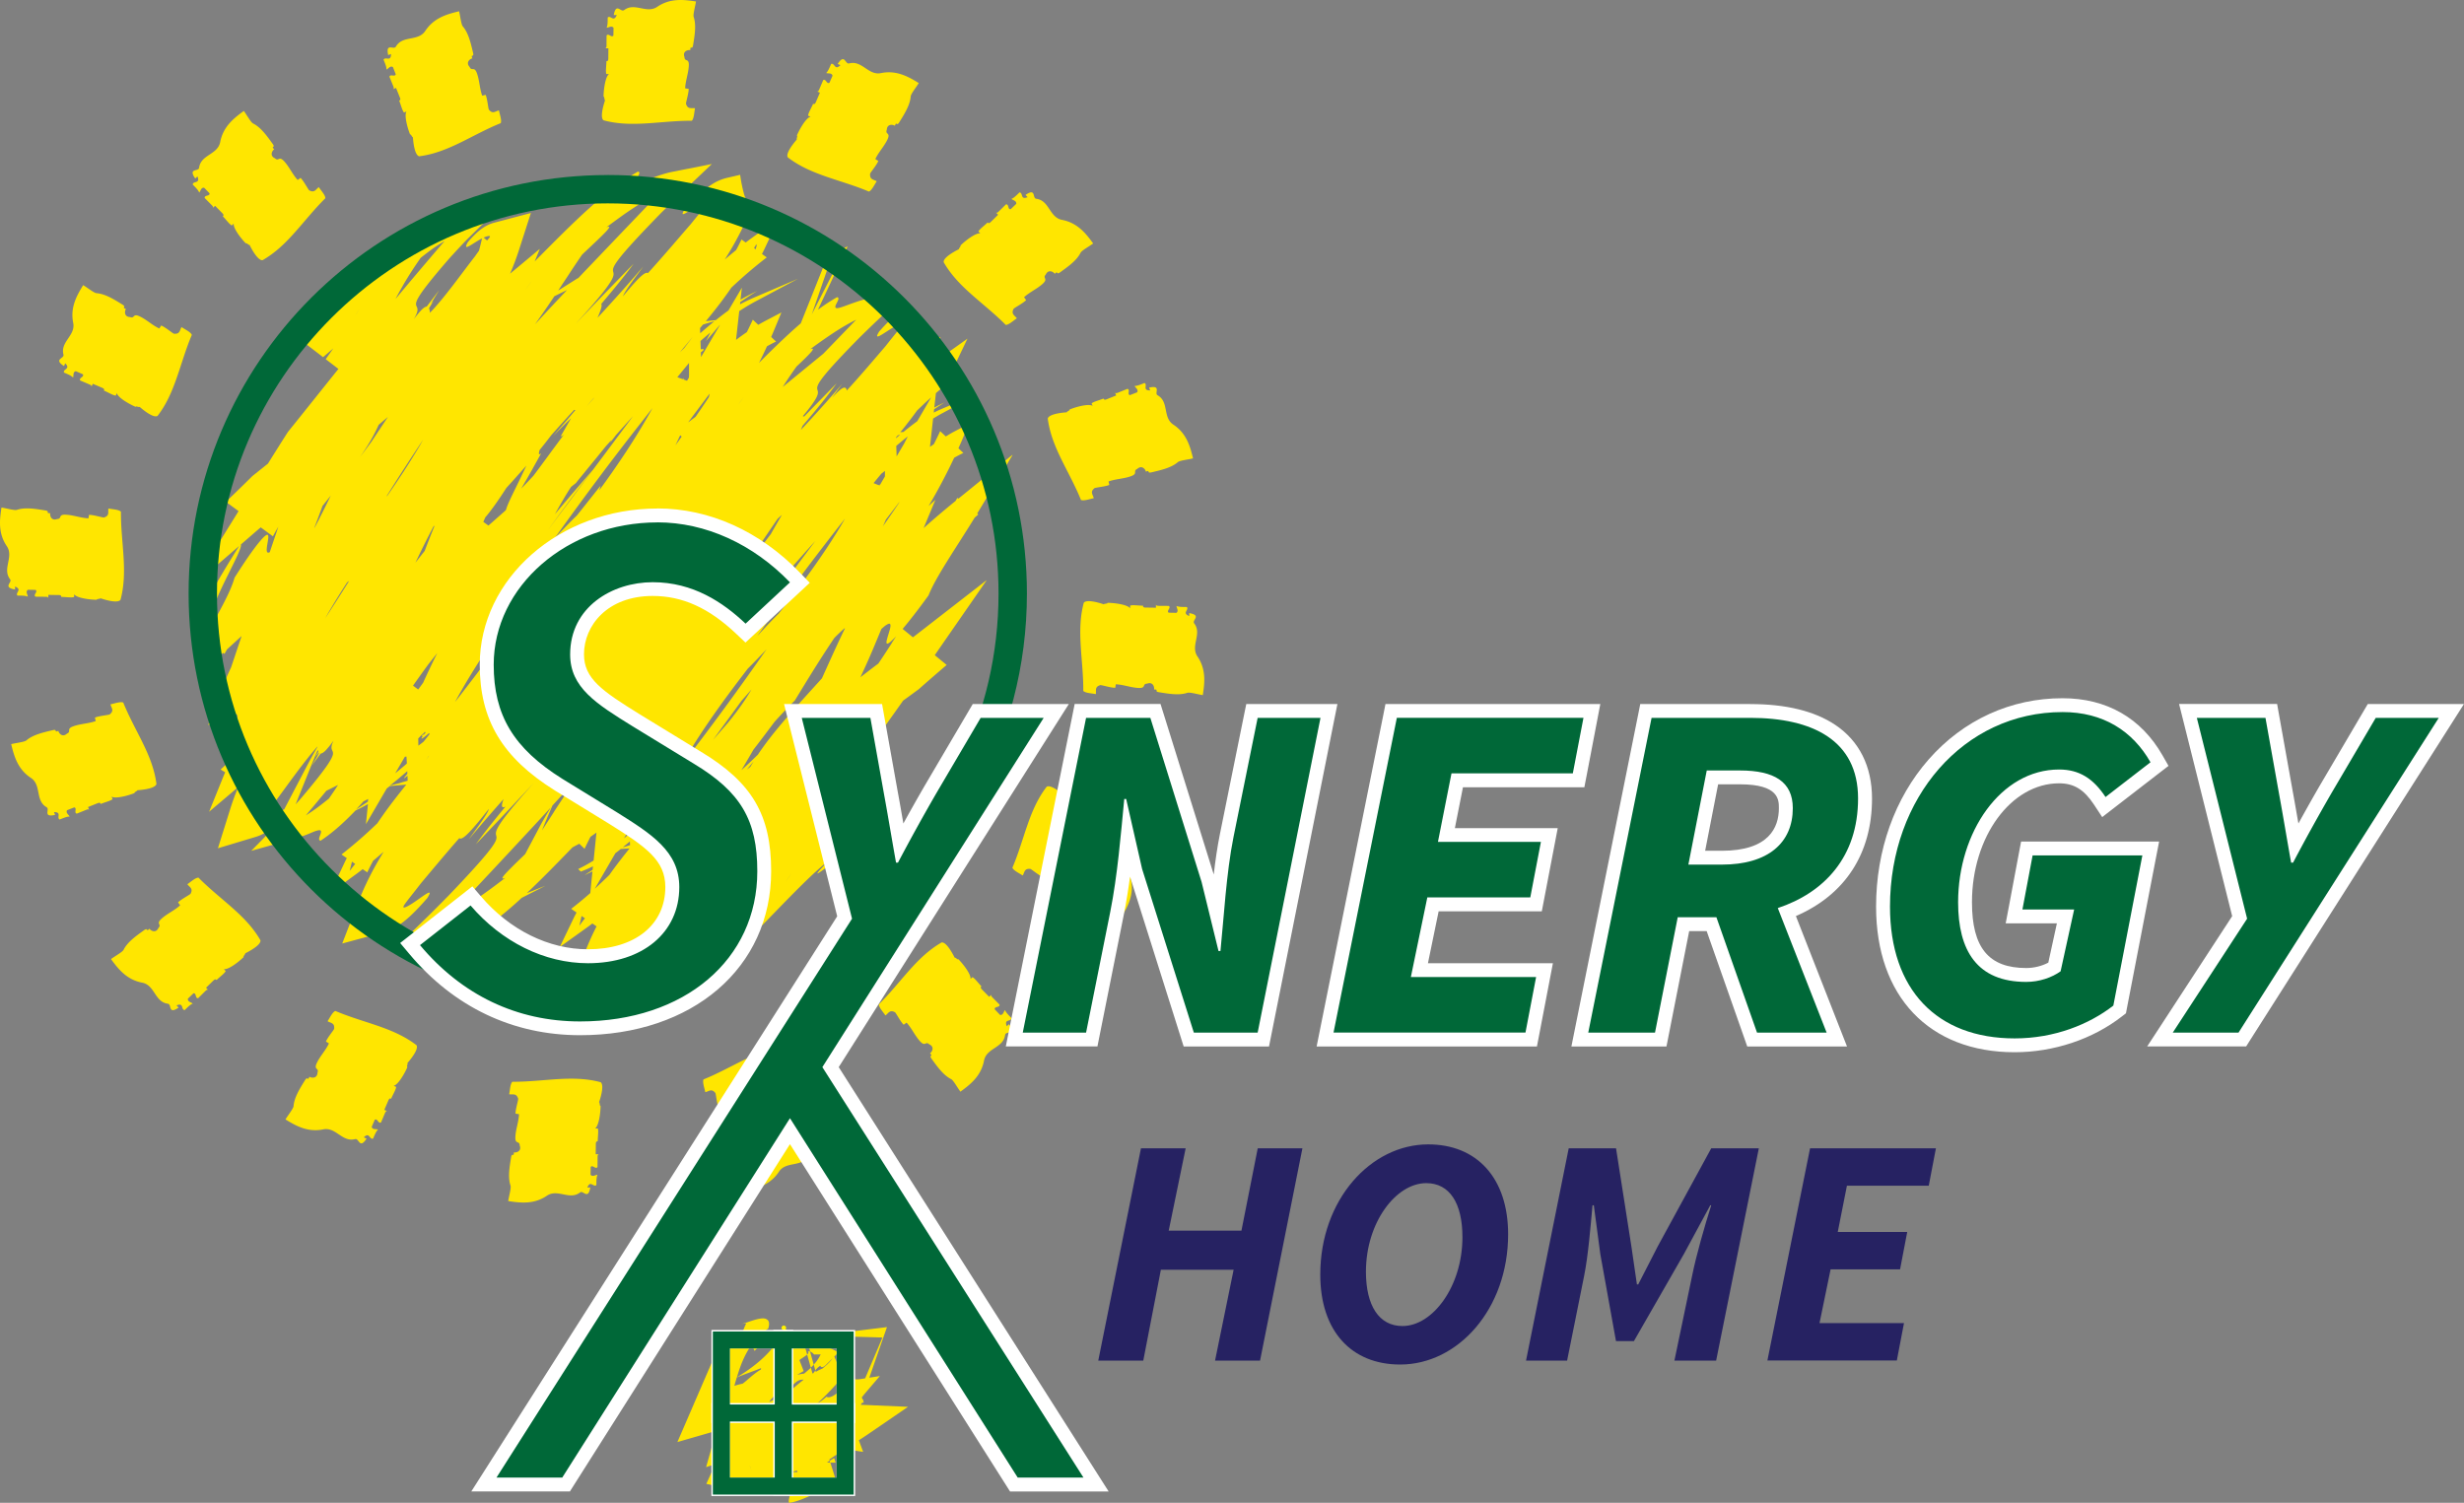 <svg width="141" height="86" viewBox="0 0 141 86" xmlns="http://www.w3.org/2000/svg">
    <rect x="0" y="0" width="141" height="86" fill="#808080" stroke="none"/>
    <g fill="none" fill-rule="evenodd">
        <path d="M46.824 78.421c.08-.04.159-.07.238-.108.069-.055.137-.113.198-.169a2.48 2.48 0 0 0 .389-.422l-.375.37c-.17.166-.291.179-.334.06a.947.947 0 0 0-.285.267l.023.082.143-.082.003.002z"/>
        <path d="M46.49 78.59s.02 0 .027.003l.024-.013c.04-.053.08-.108.116-.159l-.092-.33c-.056.061-.111.117-.167.172l.093.327zM46.766 80.32c.18-.106.357-.232.526-.388.172.105.46-.06.743-.325a3.95 3.95 0 0 0 .209-.211 2.738 2.738 0 0 0-.085-.307c-.071 0-.142 0-.211.008-.056.066-.109.132-.164.196-.28.314-.56.6-.849.874l-.167.156-.002-.003z"/>
        <path d="m45.745 77.83.243.628c-.095.058-.217.127-.36.209.006 0 .006.003.011.005a2.6 2.6 0 0 1 .376-.066 7.333 7.333 0 0 0 .386-.34l-.21-.75c-.097.087-.277.187-.443.314h-.003zM45.317 79.512c.023-.021.047-.04.068-.06.201-.175.402-.344.609-.5a.668.668 0 0 0-.215.019c-.172.052-.304.174-.534.433-.074-.116-.23-.082-.412.029a4.26 4.26 0 0 0-.373.272l-.376.417a2.447 2.447 0 0 0-.066.11c.251-.129.503-.26.749-.398.187-.103.367-.214.55-.322zM47.506 83.7l-.034-.108c-.053.031-.106.066-.159.1l.193.008zM46.19 77.516c.073-.066.1-.127.039-.185a.29.29 0 0 1 .127.01l-.122-.438a.977.977 0 0 1-.166.18l.121.433zM46.887 77.65l.077-.14h-.116a2.945 2.945 0 0 0-.265.003.531.531 0 0 0-.227-.172l.209.75c.119-.132.23-.274.322-.44zM45.346 84.241c.1 0 .2 0 .301.003-.034-.037-.047-.071-.045-.103-.084.032-.172.066-.256.1zM46.99 83.93l-.097.079a.694.694 0 0 0 .098-.08zM42.907 83.88l.143.375-.137-.378h-.006v.003zM46.01 76.718l-.022-.045-.024.037v.01c.016 0 .032 0 .045-.002zM46.06 76.681l-.01.008c-.014.01-.027.019-.038.03l.05-.003v-.032l-.002-.003zM43.54 78.371c0-.024.005-.05.01-.076-.481.192-.941.346-1.391.533-.037.124-.071.248-.108.367l-.035.116c.164-.053.326-.097.479-.126.333-.254.624-.568 1.042-.811l.002-.003z"/>
        <path d="m47.818 83.703-.084-.267c-.088.05-.175.1-.262.156l.034.108c.098 0 .204.003.312 0v.003z" fill="#FFE600" fill-rule="nonzero"/>
        <path d="m51.949 80.505-2.697-.116c.029-.037.055-.074.082-.114.034-.005.068-.008.103-.016l-.043-.097c.008-.016.019-.03.027-.045l-.053-.021-.053-.127c.087-.114.17-.217.243-.301l.791-.924-.603.095 1.01-2.895-2.277.278c-.333.04-.613.148-.793.322.265-.05.526-.069.785-.063l2.026.058-.981 2.315s-.005.014-.01.022l-.262.042a1.154 1.154 0 0 1-.368.005l-.085-.203c-.034.042-.07.092-.11.14a.929.929 0 0 1-.355-.322c.069-.125.13-.254.18-.397l.069-.2-.154.013c-.169.013-.336.042-.502.08l-.177-.402.243-.243-1.058-.541c-.18-.093-.457-.132-.746-.135l.05-.198-.177.026c-.045.008-.087.019-.13.03l-.007-.032s0 .018-.005.034a2.212 2.212 0 0 0-.548.209h-.021l-.24-.624c-.048-.023-.09-.055-.149-.097l-.087-.069s-.008-.008-.01-.008v.005c.013.019.013.053.005.098-.016.09-.072.211-.143.34a4.36 4.36 0 0 1-.278.415c-.106.143-.22.283-.344.423-.491.56-1.12 1.061-1.93 1.552.124-.411.267-.842.487-1.272.1-.198.22-.399.357-.592l.171.354c.302-.351.651-.393.902-.747 0 0-.27.066-.558.124l-.362.071c.22-.27.481-.517.799-.726.074-.243.058-.39-.022-.478-.082-.082-.2-.124-.388-.098-.365.035-.847.262-1.13.312l.143-.021.14-.016c-.185.338-.174.62-.69 1.059-.518.473.09-.505-.31-.225a4.76 4.76 0 0 0-1.01 1.49l-1.932 4.47 2.372-.684.015.058c-.14.17-.272.386-.362.705l-.383 1.358.523-.175-.51 1.13 1.708.389c.487.11.836 0 1.095-.098a2.23 2.23 0 0 0 .392-.206l.208.037c.112.019.254.048.424.069.36.074.587.105.73.16.142.054.2.12.216.199.035.158-.103.362-.034.536.431-.055.95-.285 1.388-.491.445-.206.833-.373 1.098-.33-.347.156-.188.203.01.23.196.029.416.052.265.097l.166-.013-.57-1.796c-.07 0-.133-.005-.194-.008.053-.034.106-.068.159-.1l-.021-.069c.351-.237.655-.438.923-.61.335.064.669.13 1.01.172l-.244-.663c.175-.11.336-.219.498-.327l2.316-1.587h-.013zm-7.865-.383.376-.417c.127-.098.256-.198.373-.272.182-.111.338-.145.412-.03.228-.258.36-.38.534-.432a.675.675 0 0 1 .215-.019c-.207.156-.408.325-.609.5-.023.02-.047.039-.068.06-.183.108-.363.22-.55.322-.246.135-.498.267-.749.399.021-.037.045-.071.066-.111zm3.7-.832c.055-.063.108-.13.164-.195.071-.006.143-.008.211-.008.035.098.061.2.085.306a3.95 3.95 0 0 1-.209.211c-.283.264-.571.428-.743.325-.17.156-.346.283-.526.388l.166-.155c.289-.275.572-.563.85-.874l.002.002zm-1.55-2.387.122.438a.531.531 0 0 1 .227.172c.088-.005.175-.005.265-.005h.116l-.077.142c-.09.167-.2.31-.322.441l.092.33a.947.947 0 0 1 .286-.266c.042.121.164.108.333-.061l.376-.37a2.48 2.48 0 0 1-.39.423l-.197.169c-.08.034-.162.068-.238.108-.048.024-.096.055-.143.082l-.024-.082c-.04.053-.08.106-.116.158-.008.006-.016.008-.024.014-.008 0-.019 0-.027-.003l-.092-.327a1.92 1.92 0 0 1-.074.07 9.893 9.893 0 0 1-.312.27 2.665 2.665 0 0 0-.376.066c-.005 0-.005-.002-.01-.005.142-.082.264-.15.36-.209l-.244-.628c.167-.124.346-.225.444-.314l-.121-.433a.9.9 0 0 0 .166-.18zm-.185-.214.01-.008v.032c-.013 0-.028 0-.047.003.01-.011.024-.019.037-.03v.003zm-.06-.016.02.045c-.013 0-.029 0-.042.003v-.01l.021-.038zm-3.936 2.52c.035-.122.072-.243.109-.368.45-.187.907-.34 1.39-.533-.005.026-.007.053-.01.077-.418.245-.709.557-1.042.81a4.797 4.797 0 0 0-.478.127l.034-.116-.003.002zm.995 5.062-.143-.375h.005l.138.377v-.002zm2.298-.014c.084-.034.172-.066.256-.1-.002.032.008.066.045.103-.1-.003-.2-.003-.301-.003zm1.547-.232.098-.08a.694.694 0 0 1-.098.08z" fill="#FFE600" fill-rule="nonzero"/>
        <path d="M46.229 77.33c.06.059.034.12-.04.186l.21.75c.057-.056.113-.111.166-.172l-.21-.75a.256.256 0 0 0-.126-.01v-.003z" fill="#FFE600" fill-rule="nonzero"/>
        <path stroke="#FFF200" stroke-width=".264" stroke-linecap="round" stroke-linejoin="round" d="M44.853 75.986h0"/>
        <g>
            <path d="m45.67 15.952-2.41 1.286 2.41-1.286zM42.74 19.008a24.955 24.955 0 0 1 0 0zM44.328 18.833l-.194.452.14.132-.14-.132c.067-.15.133-.299.194-.452zM45.248 19.015c.19-.174.383-.345.579-.512l.63-1.576-.63 1.576a25.93 25.93 0 0 0-.58.512zM44.722 17.883l-.394.95.394-.95zM42.122 19.456zM48.006 14.954l-.592.254.592-.254zM42.542 17.164zM46.448 17.994l.006-.008-.006.008zM33.141 48.268l.3.29zM33.604 49.438c.119-.069.238-.137.352-.209l.161-1.597-.161 1.597c-.117.072-.233.14-.352.209zM33.488 50.04l.05-.034c.034-.024.071-.048.108-.072-.037.024-.074.048-.108.072l-.05.034zM33.45 50.064l.011-.008.027-.016-.027.016zM33.324 49.829l-.095.037.082.079c-.035-.034-.061-.058-.082-.08l.095-.036zM31.914 49.34zM33.95 47.75c-.055.04-.11.08-.169.12-.116.23-.232.459-.34.689.108-.233.221-.462.34-.69l.17-.118zM32.948 48.371c-.063.034-.127.071-.193.103-.153.159-.31.317-.468.48.159-.16.312-.321.468-.48.066-.034.127-.069.193-.103z"/>
            <path d="m56.447 33.209-3.903 3.029c-.103.081-.201.155-.304.232l-.587-.48c.36-.426.846-1.041 1.483-1.92.413-1.051 1.55-2.68 2.64-4.45l.208-.18-.066-.052.127-.209 1.896-3.137-.018-.005-2.89 2.345c-.064.053-.127.105-.194.155l-.055-.044-.103.174a52.541 52.541 0 0 0-1.828 1.553l.677-1.62-.391.357a32.557 32.557 0 0 0 1.462-2.76c.175-.1.35-.194.527-.276l-.283-.267c.066-.15.135-.296.198-.446l.391-.948-.896.472c-.143.077-.278.161-.415.243l-.323-.303c-.114.25-.235.499-.36.744-.074.053-.15.103-.224.159l.18-1.622c.19-.116.383-.23.587-.338l1.676-.897c-.008-.019-.016-.037-.021-.056l-1.761.742c-.154.066-.299.137-.444.206l.02-.19c.112-.074.223-.148.326-.214l.278-.18-.297.146a7.226 7.226 0 0 0-.296.153l.093-.827c.38-.33.75-.63 1.11-.903l-.28-.198c.053-.097.106-.198.159-.311l.817-1.706-1.608 1.146a8.27 8.27 0 0 0-.293.216l-.236-.166c.222-.422.418-.85.598-1.278a2.463 2.463 0 0 1-.317.021c-.929 0-1.542-.48-1.854-1.117a1.856 1.856 0 0 1-.23-.306c-.103.079-.204.158-.291.237-.31.278-.569.555-.815.83-.412.641.283.068.828-.243.272-.156.5-.246.458-.12-.04.128-.339.458-.929 1.21-.59.684-1.428 1.682-2.221 2.54-.048-.343-.346-.134-.838.418.23-.33.486-.668.584-.808a76.39 76.39 0 0 1-2.372 2.646c.04-.088.069-.167.098-.238.788-.922 1.462-1.743 1.949-2.432l-1.508 1.54-.354.366c-.016-.02-.045-.026-.077-.02 2.259-2.689-1.147-.048 3.287-4.54.484-.473.878-.853 1.196-1.151l.783-.732a2.395 2.395 0 0 1-.106-.58l-1.341.256c-.46.087-.777.213-1.034.3-.254.093-.434.162-.569.204-.264.087-.346.063-.349-.016-.013-.156.328-.517.098-.557a11.21 11.21 0 0 0-1.092.716l1.698-3.623-.857.422-.238.69.595-.254-1.552 3.031v.008h-.006l.006-.008.96-2.778-.33.14-.63 1.577-.63 1.576a25.93 25.93 0 0 0-.579.512 51.098 51.098 0 0 0-1.676 1.614l-.135.135c.156-.312.31-.626.455-.946.171-.098.346-.19.52-.272l-.14-.132-.14-.132c.066-.15.132-.298.193-.451l.394-.951-.902.473a10.87 10.87 0 0 0-.423.235l-.312-.293c-.108.237-.224.475-.34.71-.212.142-.419.293-.62.446l.183-1.648c.153-.097.307-.195.465-.29.159-.095.323-.188.49-.277l2.411-1.286-2.515 1.077a10.948 10.948 0 0 0-.807.388l.014-.13c.06-.041.119-.078.18-.12.18-.122.354-.238.513-.339l.272-.174-.288.143c-.29.145-.502.258-.661.356l.077-.689-.767 1.304c-.236.172-.476.354-.72.552l-.576.061c.132-.161.264-.322.402-.494.338-.422.69-.887 1.055-1.42a26.335 26.335 0 0 1 2.03-1.735l-.274-.196c.05-.097.103-.2.156-.314l.735-1.563-.13-.013-1.398 1.014c-.093.068-.193.142-.291.219l-.244-.172a9.322 9.322 0 0 1-.309.607c-.214.175-.431.354-.65.542.624-.975 1.129-1.96 1.528-2.968a2.105 2.105 0 0 1-.431-.808 8.221 8.221 0 0 1-.214-1.075l-.738.172a2.706 2.706 0 0 0-.931.412c-.23.15-.413.3-.582.451-.338.301-.624.602-.896.903-.468.7.293.056.886-.298.296-.177.544-.28.492-.148-.048.135-.39.494-1.053 1.326-.656.752-1.581 1.85-2.457 2.81-.166-.13-.674.414-1.422 1.322.063-.272.941-1.394 1.155-1.7a95.287 95.287 0 0 1-2.62 2.936c.214-.475.275-.721.216-.795.738-.869 1.373-1.642 1.854-2.305l-1.674 1.724c-.83.864-1.658 1.73-1.658 1.73 4.731-5.163-.603-.721 4.903-6.356.54-.534.978-.967 1.33-1.302l1.576-1.5-2.242.444c-.5.1-.85.24-1.13.338-.277.103-.473.185-.618.232-.289.1-.373.082-.373 0-.005-.161.375-.547.132-.578-1.674.953-3.295 2.527-4.802 4.027-.376.377-.746.752-1.106 1.111l.294-.718-1.357 1.133v-.016l-.01.024-.326.272s-.005.005-.008.005c.19-.44.357-.887.503-1.336l.687-2.134-2.08.55c-.292.076-.49.19-.638.285a2.96 2.96 0 0 0-.373.29 6.064 6.064 0 0 0-.518.544c-.341.6.259.072.793-.206l.019-.008c-.053.24-.112.476-.175.708a9.612 9.612 0 0 0-.227.317c-.701.893-1.759 2.398-2.581 3.232a.75.75 0 0 0-.05-.264c.094-.148.182-.293.264-.43l-.154.18c.18-.315.392-.648.468-.782-.238.322-.476.633-.711.94-.09.005-.209.092-.352.248a5.845 5.845 0 0 0-.391.483c.296-.507.222-.618.164-.745-.093-.21-.109-.46 1.872-2.74.5-.55.883-.96 1.15-1.22l1.69-1.659-2.438.597c-.703.172-1.013.346-1.219.393-.196.056-.256.022-.26-.055-.007-.153.255-.48.046-.518-1.362.843-2.502 2.152-3.583 3.386-1.066 1.235-2.05 2.392-2.798 3.013.92-1.046.481-.708-.07-.233-.552.473-1.223 1.017-.782.579-.119.108-.235.21-.338.306l1.38 1.059c.204-.175.4-.34.582-.5-.146.21-.291.413-.431.616l.727.557c-.997 1.241-1.965 2.461-2.893 3.61-.42.657-.793 1.254-1.14 1.809l-.894.715c-.476.476-.983.967-1.512 1.471l.724.533-.193.312-2.515 4.05 2.743-2.368c-.156.248-.566.9-.96 1.566-.503.842-.97 1.703-.97 1.703.372-.348-.115.708-.376 1.394l-.008.022c.058.031.116.068.172.105.145-.222.349-.544.626-.995-.034-.238.413-1.212.862-2.115.413-.838.82-1.62.749-1.762l.854-.74c.098-.084.19-.163.286-.242l.695.512c.1-.185.206-.37.312-.554-.032.09-.06.18-.09.27l-.402 1.193c-.288.147-.142-.373-.095-.721.034-.246.021-.399-.243-.148-.262.253-.78.908-1.677 2.329-.214.79-.872 1.943-1.579 3.219-.002 0-.005.005-.008.008.326.343.524.829.498 1.452v.008l.254-.227c.058-.053.119-.108.18-.161l.081.058c.05-.093.1-.18.151-.264.278-.251.555-.505.828-.758l-.6 1.79c-.199.425-.39.856-.57 1.297-.145.092-.29.18-.435.253l.253.222c-.06.159-.124.317-.182.48l-.378 1.062.957-.554c.146-.085.28-.18.418-.272l.296.259-.08 1.117-.03.018-.93.562.95-.438-.076 1.059a.782.782 0 0 0-.064.085c-.248.253-.492.485-.73.7l.262.16a8.86 8.86 0 0 0-.132.307l-.79 1.951 1.305-1.106v.005l.003-.008.357-.304s.003 0 .005-.002c-.177.42-.33.842-.465 1.27l-.7 2.234 2.157-.65c.328-.097.513-.224.68-.338a3.7 3.7 0 0 0 .386-.33 8.09 8.09 0 0 0 .262-.277l-.154.29-1.425 1.453 2.46-.69c.724-.203 1.044-.393 1.258-.454.209-.066.27-.04.278.04.016.15-.238.491-.027.523.714-.47 1.373-1.075 1.997-1.727.312-.145.542-.27.714-.37l-.116 1.151 1.192-2.043.177-.138.587-.053c.117-.01.236-.018.355-.029-.243.299-.49.61-.743.94-.294.383-.598.803-.913 1.27a26.58 26.58 0 0 1-2.052 1.788l.302.209c-.05.095-.1.195-.154.309l-.796 1.69 1.574-1.151c.09-.066.188-.143.285-.217l.265.182c.106-.232.22-.454.338-.668.196-.164.397-.335.6-.512-.6.961-1.086 1.93-1.47 2.92l-.904 2.332 2.346-.634c.462-.124.735-.306.97-.467.233-.166.429-.335.606-.5.354-.332.653-.665.944-.997.457-.708-.3-.05-.876.317-.288.184-.528.295-.483.163.04-.134.362-.507 1.018-1.354.581-.69 1.385-1.661 2.176-2.56.172.183.78-.522 1.685-1.665-.014.23-.931 1.426-1.15 1.742.682-.81 1.345-1.579 1.998-2.31-.163.433-.1.539.112.425-.672.81-1.254 1.54-1.7 2.163l1.668-1.756L30.55 44.8c-4.713 5.247.608.716-4.877 6.448-.508.515-.925.935-1.264 1.265l-1.602 1.564 2.284-.526c.513-.119.87-.272 1.159-.383.285-.116.486-.206.64-.259.296-.116.391-.1.394-.02.002.078-.082.218-.143.343-.064.121-.1.23.026.242.91-.549 1.812-1.285 2.687-2.094l1.36-.694-1.069.425a61.834 61.834 0 0 0 1.774-1.756l.376-.385c.328.316.584.567.785.763l-.785-.763c.159-.161.312-.323.468-.481.066-.034.127-.069.193-.103l.193-.103.302.29c.108-.232.222-.462.34-.689.059-.04.115-.079.17-.119l.17-.118-.162 1.597c-.116.072-.233.14-.352.209a6.998 6.998 0 0 1-.37.198l-.161.082.153.148.093.09.116.113a6.701 6.701 0 0 1-.13-.127l-.082-.079.096-.037a8.93 8.93 0 0 0 .6-.264l-.021.2s-.019.014-.03.02l-.227.15a3.863 3.863 0 0 0-.108.07l-.05.035-.024.016-.013.008-.006.005h-.002.002l.006-.002.01-.006.021-.01.043-.019c.029-.013.055-.026.082-.04l.153-.073c.05-.024.093-.048.135-.069l-.124 1.244a22.6 22.6 0 0 1-1.093.903l.307.211c-.05.093-.103.193-.159.307l-.803 1.668 1.578-1.132c.093-.066.188-.14.289-.217l.24.166c-.251.489-.47.983-.664 1.48l-.893 2.336 2.337-.634c.445-.121.699-.29.918-.443a5.52 5.52 0 0 0 .558-.465c.323-.306.592-.61.857-.914.4-.647-.288-.066-.817.26-.265.163-.484.258-.45.131.032-.127.315-.467.897-1.233.526-.629 1.258-1.518 1.978-2.33.047.423.428.09 1.055-.67-.228.328-.474.663-.569.803.622-.742 1.23-1.44 1.828-2.105a2.47 2.47 0 0 0-.074.23c-.62.75-1.15 1.423-1.555 2.004l1.502-1.566c.058-.06.116-.121.172-.182a.857.857 0 0 0 .214-.113c-2.158 2.638 1.166.008-3.221 4.547-.455.454-.83.826-1.137 1.117l-1.624 1.553 2.306-.518c.47-.106.796-.243 1.058-.34.262-.104.444-.183.587-.228.272-.1.362-.082.37-.005.021.153-.312.528-.082.562 1.494-.895 2.943-2.337 4.287-3.707 1.335-1.373 2.576-2.667 3.488-3.367-1.166 1.17-.637.787.04.254.677-.534 1.507-1.152.949-.655.153-.127.304-.248.436-.357l-1.317-1.13-.613.48c.158-.205.314-.406.468-.601l-.9-.771c1.061-1.18 2.095-2.343 3.079-3.454a179.438 179.438 0 0 0 2.073-2.887c.3-.216.598-.435.9-.657.507-.449 1.039-.911 1.594-1.384l-.682-.56.211-.308 2.753-3.972-.008-.005zm-2.443-12.242c.013-.03.026-.053.04-.082l.015.01s.008-.007.008-.01l.03-.042.028-.043-.026.109s0 .01-.003.016h.006l.005.008-.008.005c-.003.002-.005.005-.008.005l-.05.203-.093-.066.024-.047c-.013.01-.03.021-.042.034l-.006-.005c.03-.034.059-.066.082-.095h-.002zM43.169 14.15c.013-.015.03-.031.04-.044l.021-.045c.008-.014.013-.03.021-.045l.019.013s.005-.008.008-.01l.045-.064-.022.08s0 .007-.002.012l.016.011s-.016.01-.021.016c-.019.068-.035.132-.05.193l-.083-.058.024-.05c-.016.01-.029.023-.045.034l-.005-.006.04-.045-.006.008zM15.024 46.914s.005-.014.01-.019l.085.071c-.074.016-.114.006-.093-.052h-.002zm3.432-17.962.471-.591c-.2.412-.42.858-.666 1.341-.082.161-.167.325-.257.494-.005 0-.01 0-.016.002.162-.417.318-.831.468-1.246zM16.261 46.32c-.137.035-.486.312-.798.494-.066.04-.13.072-.188.098.04-.185.082-.364.13-.544.11-.153.243-.34.399-.573.235-.314.518-.702.817-1.112.201-.272.41-.554.619-.829.106-.137.209-.272.315-.404.208-.264.415-.512.61-.731v.023a31.52 31.52 0 0 0-.565 1.02l-1.339 2.558zm.659-.3.875-2.174c.127-.311.257-.623.389-.932a.456.456 0 0 0 .032.106c-.061.1-.12.198-.175.293l.12-.14c.023-.03.052-.064.084-.1l.018.02c-.127.222-.262.444-.351.595-.03.05-.056.092-.072.124.172-.235.341-.462.51-.69.046 0 .098-.026.157-.068a1.076 1.076 0 0 0 .198-.188 4.46 4.46 0 0 0 .18-.213c.063-.082.132-.172.203-.27-.018.04-.034.074-.047.109a.696.696 0 0 0-.072.306.325.325 0 0 0 .027.108c.016.042.037.08.05.124l.008.037a.477.477 0 0 1 0 .087c-.04.264-.389.835-1.89 2.601l-.236.262-.008.002zm1.907-.325c-.262.21-.527.422-.804.62-.17.119-.344.235-.521.346.391-.465.782-.935 1.176-1.41l.334-.166.333-.167c-.153.243-.33.502-.521.777h.003zm-.215-10.317c.043-.074.08-.148.122-.22a45.207 45.207 0 0 1 1.127-1.827l.121-.092c-.45.715-.904 1.428-1.37 2.139zm1.672 14.111c-.043.05-.08.098-.109.135l-.164.216.07-.282c.02-.09.041-.172.06-.248l.132.092s-.005.008-.005.013a.02.02 0 0 0 .01-.01l.048.034a4.49 4.49 0 0 0-.042.05zm13.04 3.253-.17.235.07-.306c.02-.092.039-.174.055-.253l.143.097s-.003.008-.006.01a.036.036 0 0 1 .01-.007l.048.034c-.06.072-.11.138-.148.188l-.002.002zM46.652 30.96c-.444.594-.889 1.19-1.335 1.79-.249.285-.617.71-1.034 1.2.193-.334.378-.63.597-.938l.214-.301c.513-.584 1.032-1.167 1.555-1.748l.003-.003zm-1.084-9.974c.047-.042.092-.087.135-.126.087-.085.172-.164.248-.238.077-.074.148-.143.212-.209.095-.095.174-.18.235-.248l.053-.063c.03-.04.05-.072.06-.095.025-.061-.02-.072-.15-.021.275-.204.555-.404.841-.603.286-.198.577-.393.875-.578a12.648 12.648 0 0 1 .918-.51l-1.885 1.95-2.322 1.9c.235-.364.486-.741.782-1.156l-.002-.003zm-2.888 11.36.106-.153 1.713-2.506c.082-.074.162-.15.244-.222-.307.518-.534.922-.635 1.099-.262.34-.51.676-.743.99-.233.314-.45.605-.64.858-.037.043-.074.08-.114.12l-.018-.014-.019-.013c.035-.053.072-.103.106-.153v-.006zm-.13-9.604-.317.428c.077-.11.177-.248.317-.428zm-1.375-4.13.024-.018-1.084 1.84-.008-.274.069-.05c.058-.045.092-.077.095-.1 0-.009 0-.014-.008-.02-.019-.012-.071-.018-.161 0l-.016-.477c.187-.166.378-.328.57-.489-.084.167-.171.333-.26.497.073-.085.147-.172.221-.256l.222-.256.339-.402-.003.005zm-1.795 5.556.127-.171.127-.172.975-1.302-.042.2c-.249.378-.502.753-.762 1.128-.11.085-.22.164-.322.243l-.103.077v-.003zm.846-5.59c.05-.016.095-.034.145-.05l.513-.145-.034.026-.034.026a42.333 42.333 0 0 0-.746.636l-.01-.295.166-.2v.002zm-.957 1.146c.121-.148.246-.298.37-.446l-.492.65c-.082.079-.164.158-.246.24.122-.15.246-.299.37-.447l-.002.003zm-.265 1.563.426-.517v.657c0 .066-.003.127-.01.185l-.106.177-.207-.076c.006-.03.01-.059.013-.085l-.052.071-.307-.113.243-.299zm-5.167 1.645c.076-.087.135-.15.174-.176-.145.158-.293.327-.444.504.103-.127.196-.24.27-.328zm-.82 4.63c.063-.077.17-.21.312-.38l.325-.4.193-.235c.122-.147.252-.308.39-.477.137-.17.282-.346.43-.531.111-.124.225-.248.336-.375-.032.058-.06.116-.087.171.055-.076.11-.15.169-.224.058-.074.114-.15.17-.224.322-.357.644-.716.97-1.073l-1.772 2.374c-.592.793-1.185 1.59-1.782 2.393-.44.583-.881 1.17-1.323 1.761.08-.108.159-.22.238-.327l.431-.592c.429-.583.844-1.133 1.177-1.574.056-.074.109-.142.159-.211l.582-.766-.622.721c-.055.064-.11.13-.172.198-.195.227-.415.483-.65.76-.236.278-.487.574-.738.875.174-.312.328-.586.479-.84.15-.256.293-.491.45-.726l.277-.22.063-.079h-.005zm-.788-11.371.26-.393a60.086 60.086 0 0 1 .822-1.228c.542-.513 1.023-.959 1.3-1.247.07-.071.128-.134.17-.187a.557.557 0 0 0 .08-.12c.01-.028.002-.041-.025-.044a.407.407 0 0 0-.14.04c.304-.23.614-.457.928-.682.315-.224.64-.44.971-.652a11.73 11.73 0 0 1 1.158-.639 1325.644 1325.644 0 0 0-3.506 3.663c-.392.412-.786.82-1.177 1.235l.008-.026-1.137.718c.098-.148.193-.293.285-.438h.003zm-.5.758.72-.354c-.265.28-.532.562-.794.842-.352.375-.695.75-1.042 1.125.429-.602.788-1.125 1.113-1.613h.003zm-.756 8.98a.32.32 0 0 1-.09.067c-.01.002-.019.005-.027 0-.008-.006-.01-.008-.013-.019a.117.117 0 0 1-.005-.034c0-.042.016-.111.042-.193.177-.217.347-.43.508-.642.053-.071.111-.142.161-.21.238-.265.468-.524.688-.767.22-.243.428-.472.619-.678l.068.016c-.285.343-.61.715-.941 1.1-.111.127-.222.257-.333.386.172-.177.344-.351.515-.52.172-.169.344-.338.513-.5l-.24.415-.183.32-.158.277a.032.032 0 0 0 .023.021c.022 0 .056-.018.101-.055.021-.019.045-.042.071-.069-.172.225-.34.452-.502.671-.164.22-.32.433-.47.639-.302.41-.575.782-.802 1.08-.238.256-.47.502-.696.731.061-.103.125-.208.186-.316.14-.238.275-.476.399-.698.084-.118.166-.237.251-.348l-.066.09-.077.103c-.029.04-.06.084-.098.134.04-.07.08-.137.114-.203.26-.46.442-.797.442-.797zm-.537-9.846-.352.472c.087-.121.199-.274.352-.472zm-2.6-2.548c.024-.008.048-.014.066-.019.043-.01.077-.013.101-.01.034.005.048.023.024.063a.72.72 0 0 1-.058.08c-.027.03-.059.068-.096.113l-.195-.167a2.07 2.07 0 0 1 .156-.06h.002zm-.066 16.07c.246-.28.635-.797 1.206-1.684.201-.22.397-.436.587-.65.19-.214.378-.422.558-.628-.13.285-.277.591-.423.892l-.246.504c-.238.486-.439.909-.494 1.13a.344.344 0 0 1-.027.04l-.703.623c-.095.085-.185.161-.278.243l-.293-.21c.04-.088.076-.175.116-.262l-.003.002zm-2.946.497a.204.204 0 0 0 .04-.006c-.196.478-.38.951-.56 1.426-.18.23-.358.457-.532.676.166-.343.34-.71.537-1.1.158-.318.328-.65.513-.999l.002.003zm-1.758-13.779a20.861 20.861 0 0 1 1.01-1.571c.135-.106.272-.214.41-.317.137-.103.277-.206.423-.306.087-.058.177-.114.267-.17.09-.055.175-.116.267-.168a333.803 333.803 0 0 0-2.814 3.322c.135-.254.278-.515.44-.793l-.003.003zm-2.513 1.386c-.068.111-.148.23-.222.344.056-.093.13-.206.222-.344zm.503 28.16c-.185.127-.36.24-.524.348l-.164.109c.146-.153.291-.31.431-.468.045-.02.09-.045.135-.068l.135-.069-.016.145.003.003zm.635-21.25-.429.65c-.225.304-.447.605-.664.893.442-.636.81-1.25 1.071-1.851l.521-.444-.015.032c-.022.029-.043.058-.064.09-.135.206-.278.417-.418.633l-.002-.002zm.473 3.75c-.016.014-.034.024-.05.037a139.847 139.847 0 0 1 2.107-3.258c-.068.119-.132.238-.2.354a43.96 43.96 0 0 1-1.386 2.18c-.156.233-.315.463-.471.687zm1.119 15.324c-.217.19-.44.378-.667.56l.555-.953c.019.002.05 0 .09-.003l.022.396zm-.188 1.048c-.08.024-.154.053-.236.074l-.544.138.148-.117c.137-.11.277-.224.418-.343l.423-.362.008.148c-.048.058-.093.111-.125.153-.047.064-.074.1-.058.1.016 0 .074-.044.188-.142l.013.283c-.077.026-.156.047-.235.074v-.006zm1.256-1.228.167-.227c.013-.013.026-.023.042-.04-.069.09-.14.178-.21.265v.002zm.01-1.222-.13.16c-.102.08-.197.154-.29.22l-.008-.41c.1-.105.198-.203.294-.298v.027c.023-.035.047-.066.071-.098l.005-.005.061.02c-.058.072-.103.13-.14.18 0-.031 0-.063.003-.097a.933.933 0 0 0-.045.063c-.016.021-.03.042-.045.064l.026.007.027.008c-.072.098-.085.138-.059.135.019 0 .053-.024.104-.058.074-.053.177-.137.296-.24l.066.023c-.08.098-.156.198-.235.296v.003zm.25-4.075a40.67 40.67 0 0 0-.395.85c-.048.067-.095.133-.143.196-.047.066-.095.132-.143.195l-.296-.221c.207-.29.413-.581.622-.87l.248-.34.519-.657c-.14.28-.278.562-.413.845v.002zm2.866.087c-.474.624-.952 1.247-1.436 1.867.016-.029.032-.058.047-.09.215-.393.44-.784.672-1.172a47.41 47.41 0 0 1 1.45-2.258c.248-.364.5-.72.75-1.072l1.185-1.455c.056-.05.114-.108.17-.16.282-.273.589-.582.901-.909.124-.132.251-.264.376-.399a185.442 185.442 0 0 1-4.115 5.651v-.003zm.854-.195c-.074.095-.148.193-.22.29l.91-1.248.91-1.25c.024-.026.047-.052.071-.081l.746-.853c.272-.312.558-.647.846-.985-.193.338-.362.634-.529.91a14.987 14.987 0 0 1-.513.798l-.37.283-.246.296-.283.34c-.108.132-.233.28-.367.441-.27.325-.585.703-.918 1.107.066-.12.127-.235.18-.341-.072.098-.146.193-.22.29l.003.003zm1.076 2.414a1.48 1.48 0 0 1-.161.16c.135-.145.272-.298.412-.456-.095.116-.18.219-.25.298v-.002zm-1.031-2.234.357-.42c.352-.412.68-.795.965-1.125.275-.32.503-.589.672-.784-.066.092-.135.187-.21.287-.586.684-1.184 1.366-1.784 2.044v-.002zm2.562 9.355-.153-.148-.733 1.382-.343.332a23.45 23.45 0 0 0-.677.674c-.135.142-.228.25-.265.316-.018.035-.024.056-.013.066.005.006.016.008.03.008.012 0 .03-.005.052-.01.021-.008.048-.016.08-.032a30.45 30.45 0 0 1-1.926 1.397 12.53 12.53 0 0 1-1.156.67 859.445 859.445 0 0 0 4.71-5.035l.035.034-.035-.034c.326-.351.65-.702.974-1.056-.12.195-.236.393-.352.594-.117.2-.228.401-.336.607l-.045.087a.308.308 0 0 1 .042.043c.008.008.014.01.01.01l-.015-.016-.037-.037.153.151v-.003zm.76-1.177-.336.522c-.059.088-.114.177-.172.265-.059.087-.114.176-.172.264l.008-.024c.187-.47.386-.932.587-1.394.076-.085.156-.17.232-.254.342-.372.677-.745 1.016-1.117a61.29 61.29 0 0 0-1.166 1.735l.002.003zm.803-4.547c.016-.035.035-.07.053-.106l.183-.172-.236.278zm1.23-6.005-.95 1.35a25.97 25.97 0 0 0-1.113 1.422 77.928 77.928 0 0 1-1.325 1.484l-.031-.008c.325-.414.737-.903 1.169-1.412.142-.17.288-.34.433-.515a36.945 36.945 0 0 1-1.404 1.405l.143-.24c.225-.384.391-.669.47-.798l.048-.08c-.005-.013-.01-.018-.021-.02-.021 0-.053.015-.095.05l-.069.063c.225-.29.442-.576.65-.855.35-.468.678-.911.955-1.284a40.349 40.349 0 0 1 1.042-1.106l.016-.024h.005l-.018.024-.286.446c-.188.288-.365.562-.542.819-.087.129-.174.253-.262.375 0 0 .19-.267.431-.6.08-.11.164-.23.252-.348.042-.061.087-.124.13-.183.041-.058.084-.118.123-.177l.22-.311.256.216c-.074.103-.148.212-.22.312l-.007-.005zm1.98 13.031-.317.41a23.644 23.644 0 0 0-.523.712 29.962 29.962 0 0 1-.836.793l1.18-2.036c.084-.064.166-.124.25-.193l.059-.048.238-.015.262-.016-.31.39-.002.003zm.025-.483-.096.024c.135-.111.27-.22.405-.336l.01.212c-.105.034-.211.07-.32.1zm.275-1.014.013.261c-.106.09-.212.177-.318.264l.305-.525zm-.252-14.407c-.272.195-.547.388-.822.586l-.447.38c.42-.663.891-1.391 1.425-2.189.312-.34.632-.66.968-.956h.027l-.008.013c-.267.555-.524 1.104-.775 1.65-.127.175-.249.347-.368.513v.003zm.685 10.853-.132-.114c.249-.356.502-.71.759-1.064.01-.013.021-.03.032-.042a40.564 40.564 0 0 0-.455 1.008c-.066.072-.135.14-.204.209v.003zm.51 2.255c-.097.079-.192.15-.28.216v-.06l.3-.515a.715.715 0 0 0-.011.105l.068-.092.12.047.118.048c-.108.09-.211.174-.31.253l-.004-.002zm.307-22.657a37.472 37.472 0 0 1-1.41 2.324 52.69 52.69 0 0 1-1.565 2.25c.035-.095.061-.185.08-.27L33.012 29.5c-.397.375-.857.858-1.31 1.352a194.579 194.579 0 0 1 2.754-3.766 175.58 175.58 0 0 1 2.152-2.802c.243-.308.484-.62.73-.929-.026.045-.05.092-.077.137zm1.386 1.997c.095-.193.185-.386.278-.579l.084.074c-.119.17-.24.336-.362.505zm.325 18.333a37.628 37.628 0 0 1 1-1.637c.439-.673.891-1.325 1.346-1.954.227-.314.455-.623.68-.924.224-.301.45-.594.669-.882.042-.053.082-.106.121-.158.355-.352.728-.742 1.08-1.117a173.17 173.17 0 0 1-2.391 3.348 153.935 153.935 0 0 1-2.505 3.324zm1.836-1.492 1.626-2.228c.135-.15.278-.314.426-.483.05-.056.098-.111.148-.17-.183.307-.36.587-.566.88-.217.309-.465.639-.785 1.032-.283.325-.564.647-.85.972v-.003zm2.425 7.94c-.103.162-.204.32-.304.481-.1.161-.207.325-.312.492-.106.166-.217.338-.336.512-.117.177-.241.356-.373.544-.09.084-.172.166-.251.245-.16.156-.294.293-.4.407a4.338 4.338 0 0 0-.135.153c-.145.177-.153.248.05.17-.555.424-1.134.847-1.74 1.238-.148.092-.296.184-.446.274-.151.09-.307.175-.463.256.426-.449.857-.903 1.288-1.36 1.296-1.37 2.61-2.767 3.903-4.166-.167.258-.325.507-.479.755h-.002zm-.492-6.234c.121-.15.254-.306.391-.47-.063.103-.132.206-.188.31 0 0-.074.057-.2.158l-.003.002zm2.224 6.404c.103-.143.209-.285.317-.433-.077.113-.177.25-.317.433zm3.382-14.473c-.463.96-.883 1.9-1.312 2.851-.922 1.017-1.777 1.947-2.504 2.826-.328.396-.63.782-.899 1.162-.09.126-.177.25-.26.377-.16.156-.32.31-.478.46-.158.148-.317.293-.47.433.042-.069.081-.137.121-.2l.214-.363c.098-.166.18-.309.246-.422.043-.077.08-.137.106-.185.439-.565.854-1.122 1.209-1.595a29.9 29.9 0 0 1 1.16-1.222l.233-.38.5-.817c.439-.71.936-1.502 1.526-2.379.19-.195.386-.383.587-.557h.026l-.005.01zm-.502-5.437c-.177.285-.357.565-.542.845a48.364 48.364 0 0 1-1.365 1.94c-.46.624-.923 1.226-1.372 1.793-.397.389-.828.848-1.235 1.297.399-.565.803-1.13 1.213-1.693a146.494 146.494 0 0 1 2.515-3.37c.429-.559.862-1.116 1.301-1.67a32.18 32.18 0 0 1-.515.86v-.002zm3.937-5.226c-.01.018-.018.037-.029.055l-.444.758-.021-.6c.143-.123.288-.245.436-.366.074-.061.15-.12.225-.177l-.17.33h.003zm1.288-4.44a8.946 8.946 0 0 1-.172.318c-.005.005-.013.01-.018.016.066-.111.13-.222.19-.333zm-1.224 3.463c.103-.13.206-.264.315-.404.105-.14.214-.285.322-.436l.407-.388c.135-.127.268-.246.397-.362l-.796 1.365c-.246.182-.494.37-.746.579l-.045.037-.18.015c.109-.132.217-.264.328-.404l-.002-.002zm-.481.594a.895.895 0 0 1 .09-.03l.058-.015c-.08.066-.159.132-.238.2v-.042c.029-.037.058-.074.09-.11v-.003zm-1.15 2.45.219-.264.206-.16v.316l-.304.523-.013-.005c.002-.024.01-.048.013-.072l-.045.058-.15-.06-.152-.061.228-.277-.003.002zm.822 9.425c-.252.39-.505.781-.773 1.175-.349.261-.69.523-1.03.787a41.37 41.37 0 0 0 .87-1.965l.166-.399.166-.398c.05-.048.098-.088.138-.122a.905.905 0 0 1 .275-.177c.021-.005.037-.008.05-.005.03.005.045.024.053.055a.323.323 0 0 1 0 .124c-.008.05-.019.109-.037.17-.032.124-.08.264-.116.393-.011.032-.019.063-.027.092-.013.05-.026.1-.034.14a.567.567 0 0 0-.01.106c.007.092.076.092.274-.085.056-.05.127-.121.204-.2.026-.027.05-.05.077-.082-.082.13-.167.259-.252.39h.006zm-.513-6.678c.015-.037.034-.072.05-.109l.119-.272.074-.097.661-.864.06-.063c-.311.47-.634.937-.964 1.405zM33.628 35.366v.003z" fill="#FFE600" fill-rule="nonzero"/>
        </g>
        <g fill="#FFE600" fill-rule="nonzero">
            <path d="M68.334 35.67c.466.6-.211 1.262.175 1.875.523.752.428 1.531.32 2.234-.291-.045-.72-.172-.875-.135-.474.161-1.056.063-1.637-.032-.291-.047.026-.163-.275-.156.026-.163-.08-.454-.394-.335-.3.008-.043.267-.487.248-.444-.018-.865-.19-1.31-.21-.007.05-.023.15-.033.2-.3 0-.865-.196-.873-.145-.315.097-.204.314-.238.507-.291-.053-.587-.061-.717-.183.008-.85-.095-1.713-.145-2.556-.05-.842-.05-1.666.174-2.49.148-.187.738-.05 1.18.103-.148-.05.296-.047.148-.098.441 0 1.18.103 1.325.315v-.156c.148-.05.444.002.738.005 0 .053 0 .106.148.108.148 0 .441.006.59.008v-.216c0 .053 0 .108.145.108.148 0 .441.003.59.005.148.114-.151.275-.006.388l.442.008c.148-.11.005-.28.005-.393.148.058.294.058.59.06.145.175-.299.336.137.518v-.171c.74.132.14.406.283.583v.003zM65.277 48.524c.201.732-.682 1.086-.56 1.799.193.897-.193 1.579-.566 2.183-.251-.153-.598-.433-.754-.462-.497-.034-.997-.346-1.5-.657-.25-.156.088-.14-.192-.248.087-.14.1-.45-.236-.463-.28-.105-.14.23-.545.043-.404-.188-.724-.51-1.129-.697l-.108.171c-.278-.113-.722-.512-.749-.47-.327-.031-.309.211-.415.378-.248-.159-.518-.283-.59-.444.336-.781.574-1.619.85-2.413.277-.798.594-1.553 1.115-2.226.21-.117.701.237 1.05.544-.116-.103.291.068.175-.035.407.17 1.05.547 1.103.798l.06-.143c.156.01.408.172.68.288-.021.047-.042.098.095.156l.542.232.085-.2c-.021.05-.042.1.093.158.134.058.407.172.542.23.092.16-.246.195-.154.356l.405.177c.18-.045.114-.256.156-.362.114.109.248.167.52.283.07.216-.406.195-.07.53l.068-.158c.63.404-.029.43.032.647l-.003.005zM57.518 59.219c-.095.752-1.044.742-1.203 1.45-.164.903-.783 1.386-1.357 1.803-.174-.238-.388-.628-.52-.713-.447-.222-.791-.7-1.135-1.178-.172-.237.132-.097-.085-.303.135-.095.265-.378-.042-.515-.217-.206-.217.158-.52-.167-.302-.327-.477-.747-.778-1.074-.043.029-.125.09-.167.119-.212-.212-.473-.75-.513-.721-.29-.153-.365.076-.529.19-.17-.243-.373-.46-.378-.634.608-.597 1.148-1.278 1.708-1.91.56-.63 1.145-1.211 1.886-1.634.238-.029.555.486.761.903-.068-.14.244.175.175.035.312.311.762.905.714 1.156l.111-.108c.14.069.31.314.516.526-.037.037-.074.074.029.18l.412.419c.04-.037.117-.114.154-.153-.04.037-.077.076.026.18l.415.42c.024.184-.301.086-.277.269l.306.32c.183.028.204-.196.283-.276.064.146.167.251.373.46-.02.227-.45.026-.27.465l.125-.12c.428.614-.193.386-.217.61h-.003zM46.258 66.15c-.375.66-1.248.288-1.669.88-.497.77-1.256.98-1.949 1.146-.068-.285-.116-.729-.206-.858-.328-.375-.46-.951-.595-1.524-.066-.288.161-.04.04-.312.161-.037.388-.245.158-.493-.121-.272-.261.063-.415-.354-.153-.417-.153-.872-.304-1.289-.05.01-.148.034-.198.045-.114-.277-.148-.871-.199-.86-.208-.254-.367-.07-.56-.03-.064-.288-.167-.565-.103-.731.79-.317 1.55-.74 2.306-1.11.759-.369 1.518-.678 2.364-.786.23.066.328.66.357 1.125-.01-.156.156.253.148.097.17.41.354 1.128.217 1.342l.143-.058c.103.116.166.409.277.681-.05.021-.098.04-.042.177.055.137.164.41.22.546l.2-.081c-.05.02-.1.04-.045.177l.223.546c-.048.18-.312-.034-.36.143l.161.412c.159.095.262-.103.365-.146.003.159.058.294.17.568-.106.2-.426-.148-.426.325l.161-.063c.161.728-.325.282-.434.48l-.005.005zM33.197 68.237c-.6.464-1.264-.212-1.878.174-.753.523-1.534.428-2.237.32.045-.291.17-.719.135-.875-.161-.472-.064-1.053.032-1.634.047-.29.164.026.156-.275.164.027.454-.08.335-.393-.007-.299-.267-.043-.248-.486.018-.444.19-.864.209-1.307l-.201-.032c0-.298.196-.863.145-.871-.098-.315-.314-.204-.507-.238.052-.29.06-.586.182-.716.852.008 1.716-.095 2.56-.148.843-.05 1.669-.05 2.494.175.187.148.05.737-.104 1.177.05-.147.048.296.098.148 0 .441-.103 1.178-.314 1.323h.156c.05.148-.003.444-.006.737-.053 0-.105 0-.108.148 0 .148-.005.44-.008.589h.217c-.053 0-.109 0-.109.145 0 .148-.002.441-.005.589-.114.148-.275-.15-.389-.005l-.008.44c.112.148.28.006.395.006-.059.148-.059.293-.061.589-.175.145-.336-.299-.519.137h.172c-.132.74-.407.14-.584.283zM20.323 65.184c-.732.2-1.087-.681-1.8-.56-.9.193-1.582-.193-2.188-.565.154-.25.434-.597.463-.752.035-.497.347-.996.659-1.498.156-.25.14.087.248-.192.14.087.45.1.463-.235.106-.28-.23-.14-.042-.544s.51-.724.698-1.128l-.172-.108c.114-.278.513-.721.47-.748.033-.327-.21-.308-.377-.414.158-.248.283-.518.444-.589.783.335 1.621.573 2.417.848.799.277 1.555.594 2.23 1.114.116.209-.239.7-.545 1.048.103-.116-.07.29.034.175-.17.406-.548 1.048-.799 1.1l.143.061c-.01.156-.172.407-.288.68-.048-.022-.098-.043-.156.094l-.233.542.201.084c-.05-.021-.1-.042-.159.092l-.23.542c-.161.092-.195-.246-.357-.153l-.177.404c.045.18.257.113.362.155-.108.114-.166.249-.283.52-.216.07-.195-.406-.531-.07l.159.068c-.405.628-.431-.03-.648.032l-.006-.003zM9.61 57.44c-.753-.096-.743-1.044-1.451-1.202-.905-.164-1.389-.782-1.807-1.355.238-.174.63-.388.714-.52.22-.446.701-.79 1.18-1.133.238-.172.098.132.304-.085.095.135.378.265.516-.042.206-.216-.159-.216.166-.52.328-.301.749-.475 1.077-.776l-.12-.167c.212-.211.752-.472.723-.512.153-.29-.077-.364-.19-.528.242-.17.46-.372.634-.378.598.608 1.28 1.146 1.912 1.706.635.56 1.214 1.144 1.637 1.883.029.238-.487.554-.905.76.14-.068-.174.243-.034.175-.312.311-.907.76-1.158.713l.108.11c-.069.14-.315.31-.526.515-.037-.037-.074-.073-.18.03-.106.102-.317.308-.42.411.037.04.113.117.153.154-.037-.04-.077-.077-.183.026l-.42.415c-.185.023-.087-.301-.27-.278l-.317.307c-.03.182.196.203.275.282-.145.064-.251.167-.46.372-.228-.02-.027-.448-.466-.269l.12.124c-.614.428-.387-.193-.611-.216v-.003zM2.669 46.195c-.661-.375-.289-1.246-.88-1.666-.773-.496-.982-1.254-1.149-1.946.286-.069.73-.116.86-.206.375-.327.952-.46 1.526-.594.288-.066.04.16.312.04.037.16.246.388.494.158.273-.122-.063-.262.355-.415.417-.153.872-.153 1.29-.303-.01-.05-.034-.148-.045-.198.278-.114.873-.148.862-.198.254-.209.07-.367.027-.56.288-.064.566-.167.732-.103.318.79.74 1.547 1.111 2.302.37.758.682 1.516.788 2.361-.066.23-.661.328-1.127.357.156-.011-.253.155-.097.147-.41.17-1.13.354-1.344.217l.058.143c-.116.103-.41.166-.682.277-.021-.05-.04-.098-.177-.042-.138.055-.41.163-.547.219l.081.2c-.02-.05-.04-.1-.177-.044l-.547.221c-.18-.047.034-.311-.143-.359l-.412.161c-.096.159.103.262.145.365-.159.002-.294.058-.569.169-.2-.106.149-.425-.325-.425l.064.16c-.73.162-.283-.324-.482-.432l-.002-.006zM.58 33.153c-.466-.6.211-1.262-.175-1.875-.524-.752-.428-1.531-.32-2.233.29.044.72.169.875.134.474-.16 1.055-.063 1.637.032.291.047-.026.164.275.156-.026.163.08.454.394.335.3-.008.043-.267.487-.248.444.018.865.19 1.309.208l.032-.2c.299 0 .864.195.872.145.315-.098.204-.314.238-.507.291.053.587.06.717.182-.008.85.095 1.714.148 2.556.05.843.05 1.667-.174 2.49-.148.188-.738.05-1.18-.103.148.05-.296.048-.148.098-.442 0-1.18-.103-1.325-.314v.156c-.148.05-.444-.003-.738-.006 0-.052 0-.105-.148-.108-.148 0-.441-.005-.59-.008v.217c0-.053 0-.109-.145-.109-.148 0-.442-.002-.59-.005-.148-.113.151-.274.006-.388l-.442-.008c-.148.111-.005.28-.005.394-.148-.059-.294-.059-.59-.061-.145-.174.299-.336-.138-.518v.172c-.74-.132-.14-.407-.282-.584zM3.634 20.299c-.201-.732.682-1.085.56-1.798-.192-.898.194-1.58.566-2.184.252.153.598.433.754.46.497.034.997.345 1.5.657.25.156-.088.14.193.248-.088.14-.1.449.235.462.28.106.14-.23.545-.042.404.187.724.51 1.129.697l.108-.172c.278.114.722.513.749.47.328.032.31-.21.415-.377.249.158.518.282.59.443-.336.782-.571 1.619-.85 2.414-.277.797-.592 1.553-1.115 2.226-.21.116-.7-.235-1.05-.544.116.103-.29-.069-.175.034-.407-.169-1.05-.546-1.102-.797l-.061.142c-.156-.01-.407-.171-.68-.287.021-.048.043-.098-.095-.156l-.542-.233-.085.201c.021-.05.043-.1-.092-.158-.135-.058-.408-.172-.542-.23-.093-.161.246-.195.153-.357l-.405-.176c-.18.044-.113.258-.156.361-.113-.108-.248-.166-.52-.282-.07-.217.407-.196.07-.531l-.068.158c-.63-.404.03-.43-.032-.647l.003-.002zM11.393 9.602c.095-.753 1.044-.742 1.203-1.45.164-.903.783-1.386 1.357-1.804.174.238.389.629.52.713.448.22.791.7 1.135 1.178.172.238-.132.098.085.304-.135.095-.265.377.042.515.217.206.217-.159.521.166.302.327.476.747.778 1.075l.166-.119c.212.211.474.75.513.72.291.154.365-.076.53-.19.168.244.372.46.377.634-.608.597-1.147 1.279-1.708 1.91-.56.633-1.145 1.212-1.886 1.634-.238.03-.555-.486-.761-.903.069.14-.243-.174-.175-.034-.312-.312-.761-.906-.714-1.157l-.11.108c-.14-.068-.31-.314-.516-.525.037-.037.074-.074-.03-.18l-.412-.42c-.04.038-.116.114-.153.154.04-.037.076-.077-.027-.18l-.415-.42c-.024-.185.301-.087.278-.27l-.307-.316c-.183-.029-.204.195-.283.275-.064-.146-.167-.251-.373-.46.021-.227.45-.026.27-.465l-.125.12c-.428-.613.193-.386.217-.61l.003-.003zM22.653 2.67c.376-.66 1.248-.288 1.669-.88.497-.77 1.256-.979 1.949-1.145.069.285.116.729.206.858.328.375.46.95.595 1.524.066.287-.161.04-.04.311-.16.037-.388.246-.158.494.121.272.262-.063.415.354.153.417.153.871.304 1.288.05-.01.148-.034.198-.045.114.278.149.872.199.861.209.254.367.069.56.027.064.288.167.565.104.731-.791.317-1.55.74-2.306 1.11-.76.369-1.518.68-2.365.786-.23-.066-.328-.66-.357-1.125.011.156-.156-.253-.148-.097-.169-.41-.357-1.128-.217-1.342l-.142.058c-.104-.116-.167-.41-.278-.681.05-.021.098-.04.042-.177l-.22-.547c-.05.022-.15.061-.2.082.05-.02.1-.04.045-.177l-.222-.546c.047-.18.312.034.36-.143l-.162-.412c-.159-.095-.262.103-.365.145-.003-.158-.058-.293-.17-.567.107-.201.427.148.427-.325l-.162.063c-.161-.729.325-.282.434-.48l.005-.003zM35.712.581c.6-.464 1.264.212 1.877-.177.754-.522 1.534-.427 2.238-.32-.045.291-.17.72-.135.875.161.473.063 1.054-.032 1.634-.048.29-.164-.026-.156.275-.164-.026-.455.08-.336.394.008.298.267.042.249.485-.019.444-.19.864-.21 1.308l.202.031c0 .299-.196.864-.146.872.098.314.315.203.508.237-.053.29-.06.586-.182.716-.852-.008-1.717.095-2.56.148-.844.05-1.669.05-2.494-.175-.188-.147-.05-.736.1-1.177-.05.148-.047-.296-.097-.148 0-.441.103-1.178.314-1.323h-.156c-.05-.148.003-.444.006-.737.052 0 .105 0 .108-.148 0-.148.005-.44.005-.589h-.217c.053 0 .109 0 .109-.145 0-.148.002-.44.005-.589.114-.147.275.15.389.006l.008-.441c-.111-.15-.28-.006-.394-.006.058-.147.058-.293.06-.588.175-.146.336.298.519-.138h-.172c.132-.74.407-.14.584-.282l.006.002zM48.588 3.631c.732-.2 1.087.682 1.8.557.9-.192 1.582.193 2.188.565-.154.251-.434.597-.46.753-.035.497-.347.996-.659 1.497-.156.251-.14-.087-.248.193-.14-.087-.45-.1-.463.235-.106.28.23.14.042.544s-.51.724-.698 1.128l.172.108c-.114.277-.513.72-.47.747-.033.328.21.31.377.415-.158.248-.283.517-.444.591-.783-.335-1.621-.57-2.417-.847-.799-.278-1.555-.592-2.23-1.115-.116-.208.236-.7.545-1.048-.103.116.07-.29-.034-.174.17-.407.547-1.049.796-1.101l-.143-.061c.01-.156.172-.407.288-.679.048.021.098.042.156-.095l.233-.541-.2-.085c.05.021.1.042.158-.092l.23-.542c.161-.092.196.246.357.154l.177-.404c-.045-.18-.26-.114-.362-.156.108-.114.166-.248.283-.52.217-.069.195.406.531.07l-.158-.068c.404-.628.43.03.648-.031l.005.002zM59.298 11.376c.754.095.743 1.043 1.452 1.202.904.163 1.388.781 1.806 1.354-.238.175-.63.388-.714.52-.22.447-.7.79-1.18 1.133-.237.172-.097-.132-.303.085-.096-.135-.379-.264-.516.042-.206.217.159.217-.167.52-.328.301-.748.476-1.076.777l.119.166c-.212.211-.748.473-.722.512-.153.29.077.365.19.528-.243.17-.46.373-.634.378-.598-.607-1.283-1.146-1.915-1.706-.635-.56-1.214-1.143-1.637-1.883-.029-.237.487-.554.905-.76-.14.069.174-.243.034-.174.312-.312.907-.76 1.158-.713l-.108-.111c.069-.14.314-.31.526-.515.037.037.074.074.18-.03.106-.102.317-.308.42-.411a4.191 4.191 0 0 0-.153-.153c.037.04.077.076.182-.027.106-.103.315-.309.42-.414.186-.024.088.3.27.277l.318-.306c.03-.183-.196-.204-.275-.283.145-.063.251-.166.46-.372.228.02.027.449.466.27l-.12-.125c.614-.428.387.193.611.217l.003.002zM66.243 22.62c.66.375.288 1.246.88 1.666.772.497.981 1.254 1.148 1.946-.286.069-.73.116-.86.206-.375.328-.952.46-1.525.594-.289.066-.04-.16-.313-.04-.037-.16-.245-.387-.494-.158-.272.122.063.262-.354.415-.418.153-.873.153-1.29.304.01.05.033.147.044.198-.278.113-.873.148-.862.198-.254.208-.069.367-.027.56-.288.063-.565.166-.732.102-.317-.79-.74-1.547-1.11-2.302-.371-.758-.683-1.516-.791-2.36.066-.23.66-.328 1.126-.357-.156.01.254-.156.098-.148.41-.17 1.13-.357 1.343-.217l-.058-.142c.117-.103.41-.167.682-.278.022.05.04.098.178.043l.547-.22c-.021-.05-.06-.15-.082-.2.021.05.04.1.177.045l.548-.222c.18.047-.035.311.142.359l.413-.161c.095-.159-.103-.262-.145-.364.158-.003.293-.059.568-.17.201.106-.148.426.325.426l-.063-.161c.73-.162.283.324.481.433l.006.005z"/>
        </g>
        <g fill-rule="nonzero">
            <path d="M34.778 10.016c-13.246 0-23.985 10.724-23.985 23.95 0 13.227 10.739 23.951 23.985 23.951 1.082 0 2.145-.08 3.187-.216-.087-.502.074-1.057.579-1.39.249-.163.502-.319.756-.475-1.46.301-2.972.46-4.522.46-12.331 0-22.362-10.016-22.362-22.33 0-12.313 10.03-22.328 22.362-22.328 12.332 0 22.362 10.015 22.362 22.329 0 6.918-3.168 13.113-8.132 17.211.085.293.061.631-.132.98-.05.09-.103.177-.156.264-.26.467-.479.99-.703 1.513 6.473-4.288 10.747-11.63 10.747-19.971 0-13.227-10.74-23.95-23.986-23.95v.002z" fill="#006838"/>
            <path d="M44.335 81.347v3.209h-2.567v-3.209h2.567m1.058-1.056H40.71v5.32h4.683v-5.32z" fill="#FFF"/>
            <path d="M47.876 77.167v3.208H45.31v-3.208h2.567m1.058-1.056h-4.683v5.32h4.683v-5.32z" fill="#FFF"/>
            <path d="M44.335 77.167v3.208h-2.567v-3.208h2.567m1.058-1.056H40.71v5.32h4.683v-5.32z" fill="#FFF"/>
            <path d="M47.876 81.347v3.209H45.31v-3.209h2.567m1.058-1.056h-4.683v5.32h4.683v-5.32z" fill="#FFF"/>
            <path d="M40.792 85.53h8.058v-9.335h-8.058v9.335zm.976-4.183h2.567v3.209h-2.567v-3.209zm6.108 3.209H45.31v-3.209h2.567v3.209zm0-4.18H45.31v-3.209h2.567v3.208zm-6.108-3.209h2.567v3.208h-2.567v-3.208z" fill="#006838"/>
            <g fill="#262262">
                <path d="M65.29 65.712h2.558l-.97 4.714h4.162l.933-4.714h2.557l-2.425 12.15H69.53l1.063-5.2H66.43l-1.007 5.2h-2.576l2.444-12.15zM75.551 72.94c0-4.286 2.893-7.452 6.178-7.452 2.78 0 4.572 1.92 4.572 5.144 0 4.285-2.874 7.454-6.177 7.454-2.78 0-4.573-1.901-4.573-5.144v-.002zm2.613-.167c0 1.938.746 3.11 2.09 3.11 1.734 0 3.432-2.273 3.432-5.085 0-1.938-.728-3.092-2.071-3.092-1.735 0-3.451 2.255-3.451 5.067zM89.77 65.712h2.706l.878 5.609.317 2.181h.074l1.119-2.181 3.06-5.609h2.724l-2.444 12.15h-2.388l1.008-4.827c.243-1.212.727-2.89 1.1-4.062h-.056l-1.513 2.797-2.856 4.975h-1.026l-.896-4.975-.373-2.797h-.074c-.111 1.194-.243 2.87-.484 4.062l-.97 4.827h-2.351l2.443-12.15h.003zM103.578 65.712h7.203l-.41 2.142h-4.683l-.524 2.646h3.975l-.41 2.141h-3.975l-.634 3.074h4.834l-.41 2.141h-7.407l2.443-12.15z"/>
            </g>
            <path d="M33.192 58.847c-3.719 0-6.993-1.561-9.465-4.51l-.262-.315 3.515-2.757.248.29c1.72 2.01 4.06 3.164 6.418 3.164 2.886 0 4.827-1.592 4.827-3.96 0-1.82-1.426-2.715-3.401-3.954l-3.105-1.904c-2.925-1.832-4.115-3.82-4.115-6.868 0-4.708 4.385-8.537 9.772-8.537 2.866 0 5.662 1.262 7.87 3.554l.28.29-3.11 2.892-.27-.256c-1.634-1.545-3.234-2.263-5.04-2.263-2.15 0-4.33 1.283-4.33 3.737 0 1.676 1.344 2.508 3.378 3.77l3.501 2.14c2.793 1.681 3.832 3.443 3.832 6.498 0 5.294-4.334 8.991-10.538 8.991l-.005-.002z" fill="#006838"/>
            <path d="M37.621 29.892c2.753 0 5.472 1.241 7.584 3.433l-2.54 2.363c-1.286-1.214-2.997-2.371-5.314-2.371-2.316 0-4.725 1.418-4.725 4.133 0 1.896 1.494 2.822 3.564 4.106l3.504 2.141c2.69 1.619 3.642 3.232 3.642 6.16 0 5.06-4.17 8.596-10.142 8.596-3.612 0-6.762-1.505-9.16-4.367l2.893-2.269c1.782 2.084 4.234 3.304 6.722 3.304 3.123 0 5.223-1.751 5.223-4.357 0-2.039-1.582-3.032-3.586-4.289l-3.107-1.906c-2.79-1.746-3.927-3.64-3.927-6.53 0-4.49 4.204-8.144 9.374-8.144m-.005-.795c-5.606 0-10.168 4.008-10.168 8.936 0 3.16 1.285 5.315 4.3 7.2l3.112 1.91c2.106 1.32 3.208 2.083 3.208 3.612 0 2.166-1.737 3.565-4.43 3.565-2.244 0-4.474-1.104-6.116-3.023l-.495-.579-.597.47-2.893 2.269-.643.504.526.626c2.552 3.042 5.932 4.65 9.77 4.65 6.439 0 10.934-3.86 10.934-9.387 0-3.22-1.09-5.073-4.025-6.84l-3.498-2.139c-2.15-1.333-3.187-2.038-3.187-3.43 0-1.658 1.351-3.34 3.932-3.34 1.698 0 3.213.684 4.768 2.155l.542.512.545-.507 2.542-2.363.59-.55-.561-.58c-2.285-2.37-5.18-3.676-8.156-3.676v.005z" fill="#FFF"/>
            <path d="M58.018 84.952 45.205 64.73 32.393 84.952H27.69l20.643-32.448-2.96-11.82h4.769l.833 4.664c.15.818.28 1.581.418 2.366.034.2.068.401.105.607.635-1.18 1.17-2.139 1.762-3.158l2.634-4.479h4.553L47.533 61.067l15.195 23.885h-4.71z" fill="#006838"/>
            <path d="M59.724 41.08 47.059 61.067l14.942 23.489h-3.763L45.205 63.99 32.173 84.556H28.41l20.347-31.984L45.88 41.08h3.927l.775 4.336c.248 1.355.441 2.543.693 3.95h.11a115.72 115.72 0 0 1 2.214-4.005l2.518-4.28h3.607m1.441-.793h-5.5l-.23.391-2.518 4.28c-.418.721-.807 1.41-1.222 2.166-.106-.61-.209-1.21-.328-1.851l-.775-4.333-.116-.653h-5.609l.246.985 2.795 11.162-20.164 31.698-.775 1.217h5.643l.233-.37 12.36-19.505 12.36 19.506.234.37h5.643l-.775-1.218-14.672-23.066 12.398-19.564.77-1.215h.002z" fill="#FFF"/>
            <path d="m68.025 59.488-3.052-9.657-.447-1.962c-.145 1.463-.328 2.998-.605 4.394l-1.447 7.225H58.04l3.785-18.804h4.297l3.02 9.67.49 2c.129-1.487.285-3.117.568-4.527l1.449-7.14h4.403l-3.755 18.804h-4.268l-.003-.003z" fill="#006838"/>
            <path d="m75.564 41.08-3.596 18.012h-3.652l-2.96-9.364-.912-4.005h-.11c-.194 2.017-.387 4.391-.802 6.464l-1.383 6.905h-3.623l3.623-18.012h3.678l2.933 9.393.968 3.95h.111c.193-1.877.33-4.446.746-6.52l1.383-6.823h3.596m.966-.792h-5.213l-.13.634-1.382 6.823c-.146.73-.26 1.51-.35 2.3l-2.871-9.202-.175-.557h-4.913l-.127.636-3.623 18.012-.19.948h5.243l.127-.637 1.383-6.905c.14-.702.257-1.434.355-2.176l2.895 9.166.175.554h4.884l.127-.636 3.597-18.012.19-.948h-.002z" fill="#FFF"/>
            <path fill="#006838" d="m75.823 59.488 3.785-18.804H91.09l-.759 3.97h-6.947l-.619 3.128h5.892l-.761 3.97h-5.898l-.777 3.767h7.159l-.76 3.97z"/>
            <path d="m90.612 41.08-.609 3.177H83.06l-.775 3.921h5.892l-.608 3.177h-5.892l-.942 4.558h7.167l-.608 3.176H76.31l3.623-18.011h10.679m.96-.79h-12.29l-.126.637-3.623 18.011-.19.948H87.95l.124-.644.609-3.177.18-.94h-7.151l.613-2.973h5.903l.124-.644.608-3.177.18-.94h-5.886l.462-2.337h6.947l.125-.644.608-3.177.18-.94-.005-.003z" fill="#FFF"/>
            <g>
                <path d="m100.261 59.488-2.324-6.601h-1.605l-1.301 6.601h-4.628l3.784-18.804h5.969c4.233 0 6.566 1.78 6.566 5.01 0 3.23-1.584 5.4-4.472 6.506l2.859 7.288h-4.848zm-1.74-10.406c2.367 0 3.67-1.007 3.67-2.836 0-.82-.298-1.76-2.617-1.76h-1.582l-.896 4.596h1.428-.003z" fill="#006838"/>
                <path d="M100.156 41.08c3.54 0 6.17 1.27 6.17 4.614 0 3.343-1.937 5.387-4.594 6.271l2.795 7.127h-3.983l-2.324-6.601h-2.214l-1.3 6.601h-3.82L94.51 41.08h5.643m-3.538 8.398h1.909c2.684 0 4.067-1.27 4.067-3.232 0-1.519-1.079-2.155-3.015-2.155h-1.909l-1.052 5.387m3.54-9.19h-6.293l-.127.637-3.623 18.011-.19.948h5.44l.126-.639 1.174-5.962h1l2.137 6.073.185.531h5.71l-.424-1.08-2.502-6.385c2.817-1.217 4.356-3.578 4.356-6.726 0-1.838-.73-3.295-2.108-4.217-1.177-.787-2.81-1.188-4.855-1.188l-.005-.003zm-1.837 4.595h1.256c2.221 0 2.221.887 2.221 1.363 0 1.111-.568 2.44-3.274 2.44h-.946l.743-3.803z" fill="#FFF"/>
            </g>
            <g>
                <path d="M115.285 59.818c-4.718 0-7.534-2.968-7.534-7.937 0-6.573 4.416-11.53 10.274-11.53 2.372 0 4.233 1.062 5.378 3.074l.17.299-3.184 2.46-.236-.356c-.645-.977-1.34-1.397-2.324-1.397-2.97 0-5.384 3.23-5.384 7.201 0 2.8 1.145 4.162 3.504 4.162.568 0 1.16-.166 1.61-.452l.635-2.899h-2.946l.73-3.887h7.09l-1.78 9.208-.117.092c-1.6 1.247-3.747 1.962-5.886 1.962z" fill="#006838"/>
                <path d="M118.025 40.748c2.324 0 4.011 1.077 5.035 2.873l-2.573 1.988c-.693-1.048-1.495-1.574-2.656-1.574-3.347 0-5.78 3.592-5.78 7.597 0 2.762 1.079 4.558 3.9 4.558.746 0 1.465-.248 1.965-.607l.775-3.536h-2.96l.583-3.095h6.28l-1.66 8.593c-1.384 1.077-3.375 1.877-5.644 1.877-4.453 0-7.137-2.79-7.137-7.541 0-6.216 4.204-11.133 9.877-11.133m-.005-.792c-2.957 0-5.678 1.243-7.662 3.506-1.94 2.21-3.006 5.202-3.006 8.419 0 5.14 3.038 8.333 7.93 8.333 2.227 0 4.462-.744 6.133-2.046l.235-.182.056-.293 1.66-8.593.183-.943h-7.899l-.122.647-.581 3.095-.178.938h2.93l-.491 2.25c-.368.195-.82.308-1.262.308-2.15 0-3.107-1.162-3.107-3.765 0-3.753 2.237-6.805 4.987-6.805.847 0 1.423.354 1.994 1.217l.471.716.677-.523 2.573-1.988.545-.42-.341-.597c-1.222-2.142-3.2-3.274-5.725-3.274z" fill="#FFF"/>
            </g>
            <g>
                <path d="m123.604 59.488 4.56-6.987-2.96-11.817h4.768l.833 4.664c.151.818.28 1.581.418 2.366.035.2.069.401.106.607.635-1.18 1.169-2.139 1.761-3.158l2.634-4.479h4.557L128.32 59.488h-4.716z" fill="#006838"/>
                <path d="m139.556 41.08-11.459 18.012h-3.763l4.255-6.52-2.877-11.492h3.927l.775 4.336c.249 1.355.442 2.543.693 3.95h.111a115.72 115.72 0 0 1 2.213-4.005l2.518-4.28h3.607m1.444-.793h-5.506l-.23.391-2.518 4.28c-.417.721-.806 1.41-1.221 2.166-.106-.61-.21-1.21-.328-1.854l-.775-4.333-.116-.652h-5.61l.247.985 2.792 11.156-4.064 6.23-.8 1.225h5.663l.232-.367 11.46-18.012.774-1.217v.002z" fill="#FFF"/>
            </g>
        </g>
    </g>
</svg>

